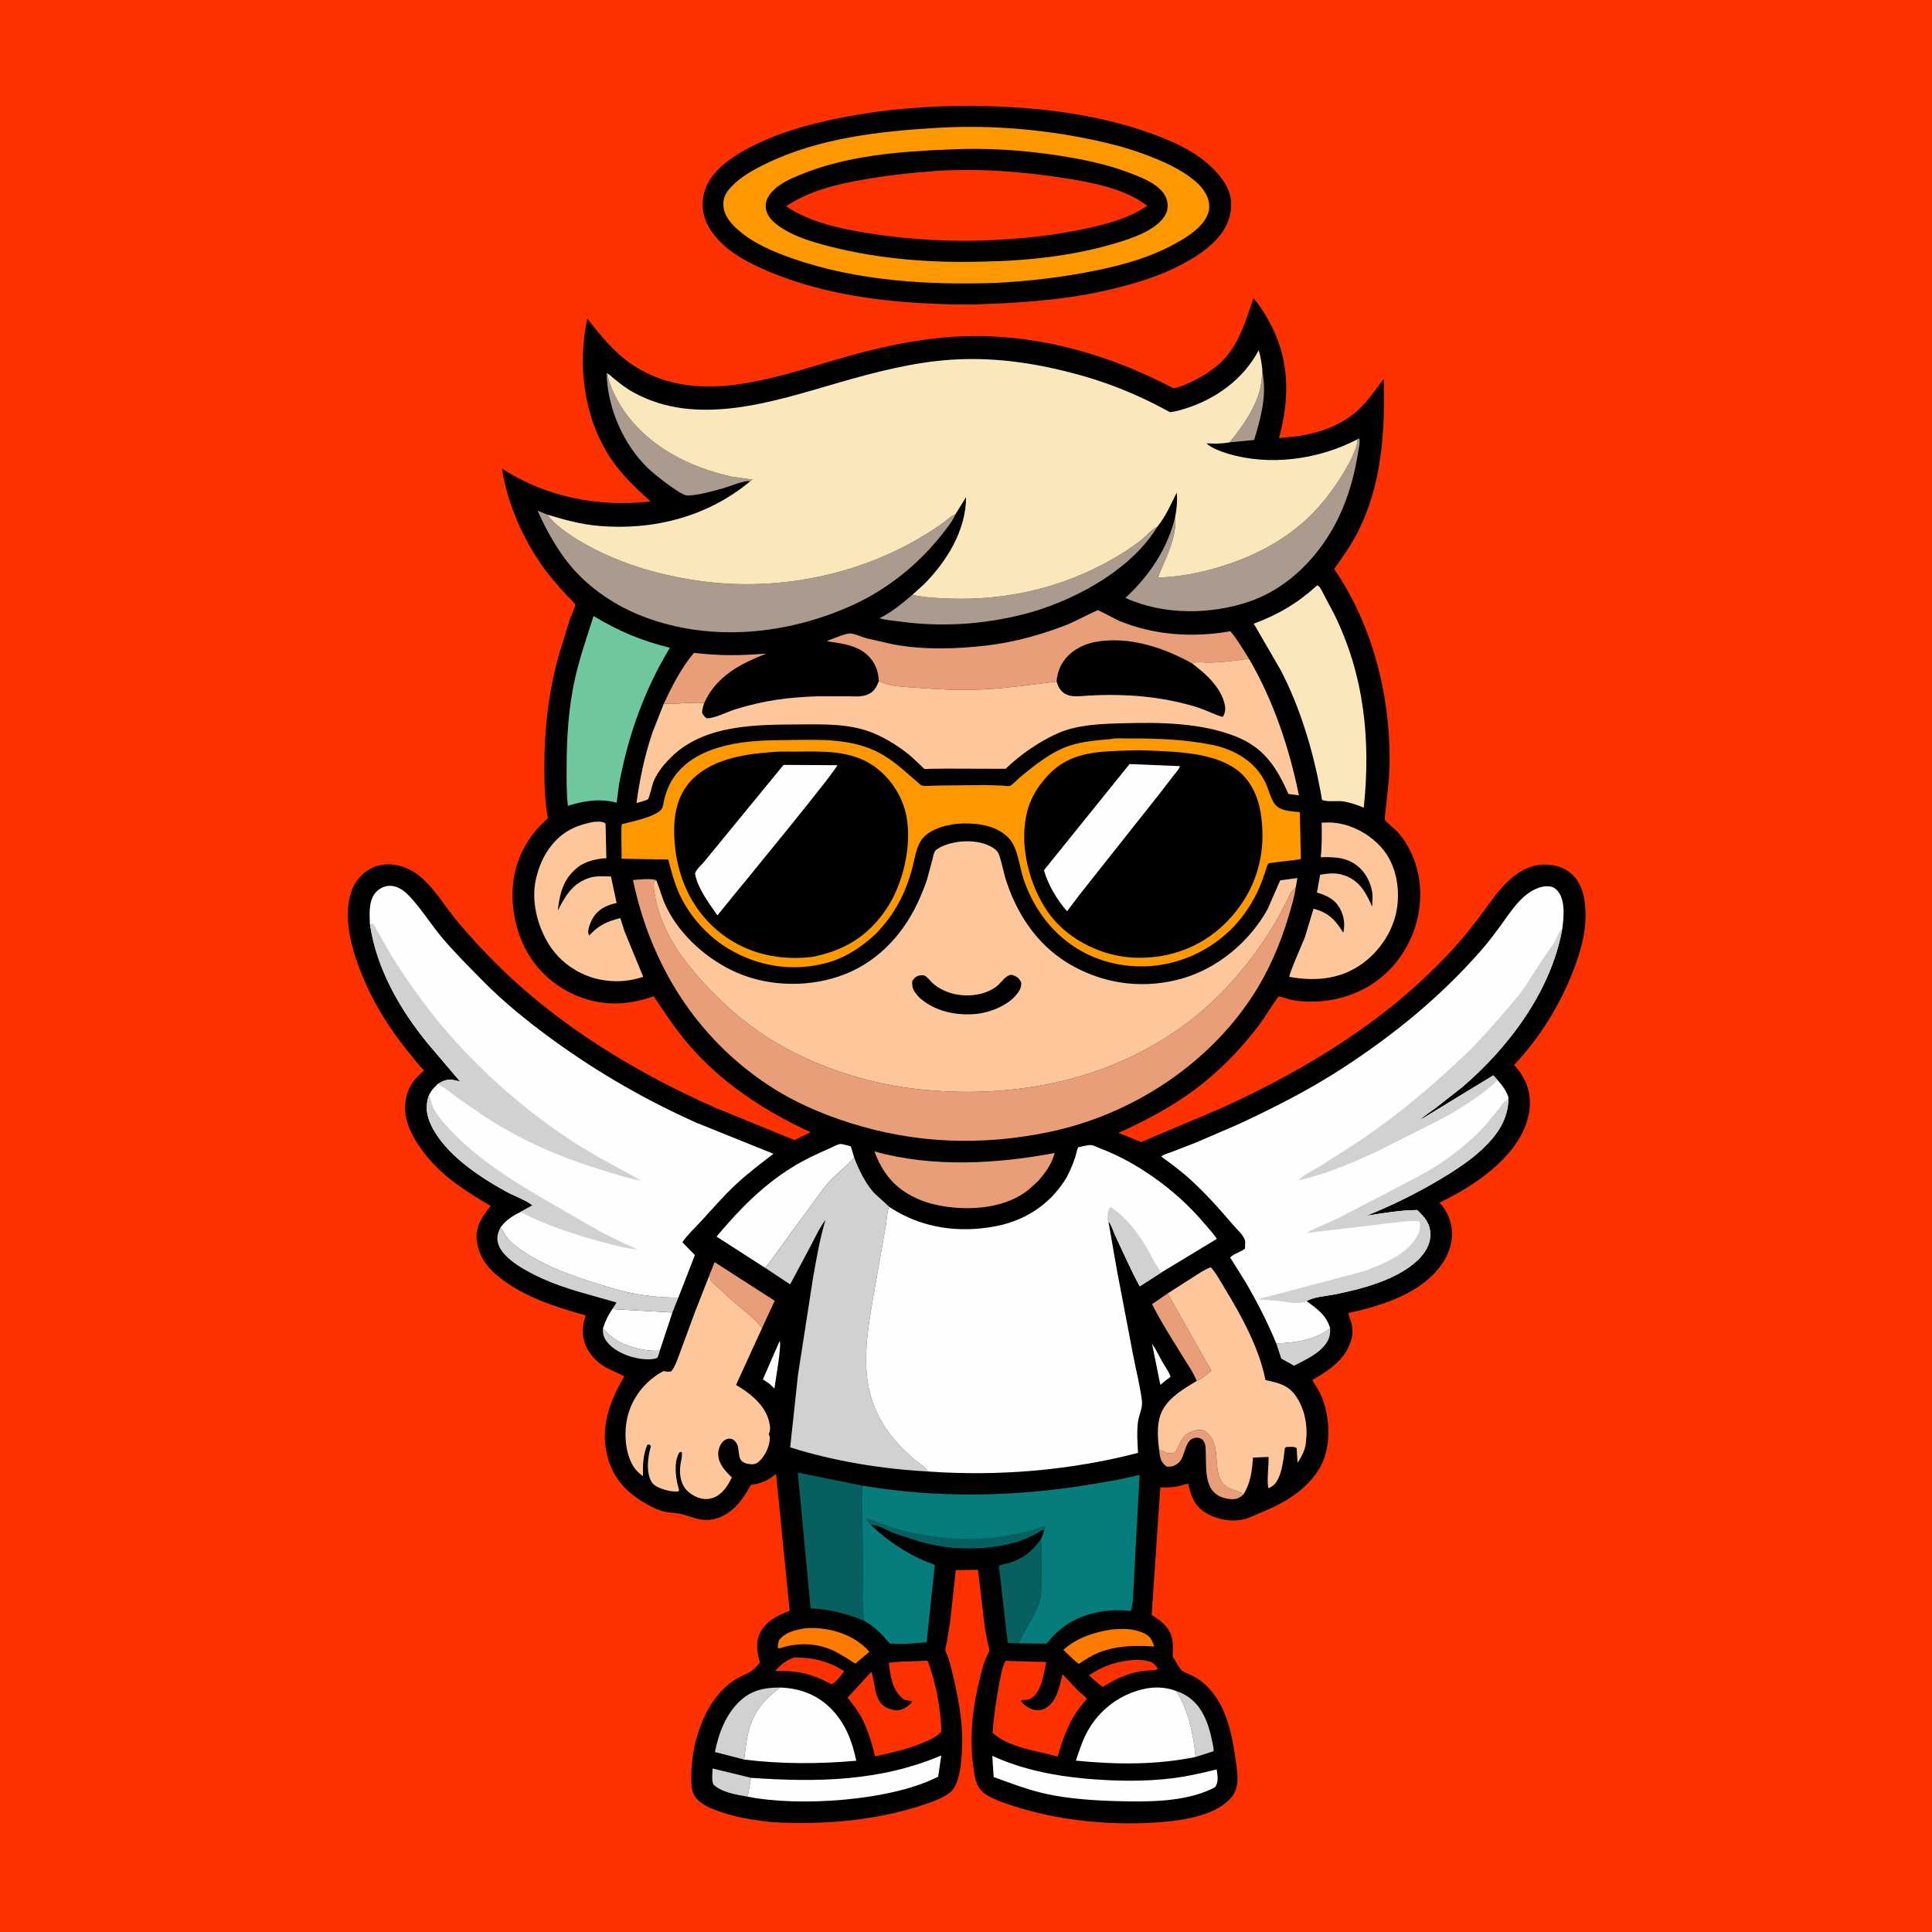<svg version="1.1" xmlns="http://www.w3.org/2000/svg" style="display: block;" viewBox="0 0 2048 2048" width="1024" height="1024">
<path transform="translate(0,0)" fill="rgb(254,50,0)" d="M -0 -0 L 2048 0 L 2048 2048 L -0 2048 L -0 -0 z"/>
<path transform="translate(0,0)" fill="rgb(0,0,0)" d="M 1006.82 112.454 C 1078.21 111.143 1153.92 117.329 1221.43 141.903 C 1243.06 149.777 1264.26 159.253 1281.6 174.674 C 1292.69 184.535 1304.29 198.753 1305.01 214.242 C 1305.71 229.224 1299.99 242.467 1289.96 253.343 C 1278.43 265.851 1264.37 274.39 1249.36 282.057 C 1229.51 292.188 1208.63 298.785 1187.14 304.366 C 1140.59 316.454 1093.14 320.562 1045.25 322.262 L 1040.98 322.466 C 1020.17 323.282 999.294 322.523 978.506 321.422 C 923.258 318.496 866.782 309.498 815.477 288.058 C 798.16 280.821 779.949 271.799 766.117 258.907 C 755.119 248.656 745.35 234.412 744.883 218.896 C 744.438 204.078 749.835 191.747 760.027 181 C 771.389 169.018 787.152 159.889 801.901 152.725 C 828.284 139.909 856.749 132.049 885.365 126.073 C 925.896 117.609 965.474 113.571 1006.82 112.454 z"/>
<path transform="translate(0,0)" fill="rgb(254,152,1)" d="M 994.768 135.437 C 1043.58 132.628 1093.97 136.07 1142 144.966 C 1167.59 149.705 1192.65 155.593 1217 164.96 C 1233.78 171.418 1251.04 179.151 1265.15 190.492 C 1273.61 197.293 1280.91 206.1 1281.83 217.302 C 1282.48 225.235 1278.22 232.734 1273.07 238.43 C 1265.23 247.083 1254.86 253.244 1244.72 258.793 C 1218.28 273.266 1189.62 281.074 1160.26 287.025 C 1125.76 294.015 1091.36 297.973 1056.25 299.866 C 983.983 302.35 908.632 297.998 839.885 273.939 C 820.101 267.016 798.903 258.111 782.932 244.192 C 775.074 237.344 767.519 228.895 766.851 217.993 C 766.378 210.276 768.801 205.075 773.94 199.375 C 784.751 187.383 798.305 180.077 812.673 173.148 C 868.821 146.07 933.23 139.001 994.768 135.437 z"/>
<path transform="translate(0,0)" fill="rgb(0,0,0)" d="M 1006.65 158.445 C 1045.01 156.501 1084.05 159.024 1122 164.869 C 1147.78 168.841 1173.2 173.991 1197.6 183.373 C 1207.85 187.313 1218.85 191.523 1227.42 198.558 C 1233.3 203.387 1237.22 209.136 1237.71 216.852 C 1238.14 223.742 1235.39 228.981 1230.75 233.907 C 1219.7 245.643 1200.67 252.245 1185.56 256.891 C 1139.26 271.134 1091.01 276.322 1042.75 277.291 C 988.064 278.915 933.168 274.842 880.043 261.378 C 860.125 256.33 837 249.555 821 236.008 C 816.219 231.96 812.092 226.047 811.726 219.626 C 811.353 213.092 814.043 208.057 818.33 203.283 C 825.909 194.843 837.254 189.791 847.525 185.521 C 897.002 164.952 953.595 160.469 1006.65 158.445 z"/>
<path transform="translate(0,0)" fill="rgb(254,50,0)" d="M 989.619 181.429 L 990.298 181.312 C 1035.82 178.206 1082.98 181.658 1127.93 188.736 C 1157.05 193.322 1192.25 199.643 1216.04 218.139 C 1197.74 230.852 1174.93 237.109 1153.45 241.837 C 1122.2 248.716 1090.67 252.436 1058.75 254.203 C 1012.5 256.902 965.839 254.498 920.106 247.161 C 890.724 242.448 858.259 235.539 833.244 218.642 C 858.333 202.003 886.777 195.309 916.055 190.23 C 940.497 185.991 964.888 183.138 989.619 181.429 z"/>
<path transform="translate(0,0)" fill="rgb(0,0,0)" d="M 1328.73 316.024 C 1334.67 322.892 1339.32 330.254 1343.85 338.112 C 1367.16 378.619 1367.79 420.302 1355.78 464.442 L 1375.67 462.289 C 1399.03 459.016 1423.2 450.413 1440.5 433.896 C 1450.48 424.358 1458.51 412.709 1466.77 401.697 C 1468.3 457.928 1464.97 513.977 1438.77 565.002 C 1431.85 578.487 1423.12 590.864 1414.22 603.088 C 1457.9 666.327 1477.02 749.757 1472.27 826.088 C 1472.01 830.295 1467.64 868.212 1467.83 868.722 C 1468.69 871.07 1478.3 878.543 1480.52 880.895 C 1487.18 887.938 1492.67 896.749 1496.63 905.567 C 1508.31 931.57 1508.18 961.974 1498.07 988.467 C 1479.65 1036.74 1434.76 1064.08 1383.52 1061.6 C 1377.68 1061.31 1371.96 1060.63 1366.27 1059.28 C 1364.49 1058.86 1356.77 1055.98 1355.54 1056.26 C 1354.36 1056.54 1339.06 1080.67 1337.03 1083.41 C 1316.39 1111.38 1291.7 1136.7 1263.58 1157.18 C 1239.35 1174.83 1212.91 1188.62 1185.64 1200.91 L 1209.8 1210.61 L 1295.83 1174.14 C 1389.49 1131.35 1478.18 1076.62 1546.78 998.71 C 1559.45 984.325 1570.44 969.081 1581.75 953.647 C 1593.57 937.518 1610.28 919.555 1631.28 916.862 C 1642.58 915.412 1655.07 917.668 1664.14 924.838 C 1674.2 932.779 1678.64 944.934 1679.99 957.364 L 1680.15 959 L 1680.71 965.582 C 1681.56 987.472 1675.74 1008.07 1667.95 1028.28 C 1653.58 1065.57 1632.42 1099.84 1605 1128.95 C 1609.1 1133.41 1612.85 1138.33 1615.62 1143.73 C 1623.24 1158.64 1623.37 1174.75 1618.04 1190.5 C 1604.85 1229.41 1561.21 1257.85 1525.94 1274.89 C 1532.15 1281.45 1536.19 1289.4 1538.13 1298.21 C 1541.19 1312.12 1537.3 1326.66 1529.59 1338.38 C 1508.44 1370.55 1465.36 1384.17 1429.64 1391.71 C 1429.14 1393.94 1431.7 1399.37 1432.36 1401.87 C 1433.95 1407.93 1434.15 1413.88 1432.47 1419.96 C 1426.63 1441.07 1409.02 1452.48 1391.23 1462.78 C 1392.5 1466.35 1395.36 1469.66 1397.24 1472.99 C 1400.43 1478.64 1402.9 1485 1404.61 1491.26 C 1410.21 1511.7 1409.81 1537.86 1398.76 1556.43 C 1384.62 1580.19 1360.24 1593.87 1335.48 1603.89 C 1329.61 1606.27 1324.17 1609.26 1317.92 1610.65 C 1304.63 1613.6 1288.69 1610.48 1277.2 1603.08 C 1265.83 1595.76 1262.4 1585.26 1259.53 1572.83 C 1257.28 1573.08 1258.15 1572.86 1256.13 1573.52 C 1246.9 1576.52 1239.63 1576.96 1229.95 1576.74 L 1220.78 1712.1 C 1225.47 1714.71 1230.37 1718.09 1234.12 1721.98 C 1244.58 1732.84 1243.47 1742.18 1243.14 1756.11 C 1246.06 1760.51 1249.5 1767.67 1253.15 1771.22 C 1254.36 1772.4 1258.34 1773.68 1259.99 1774.44 C 1264.77 1776.66 1269.16 1778.99 1273.35 1782.22 C 1299.73 1802.58 1306.29 1838.54 1310.43 1869.67 C 1312.04 1881.81 1313.92 1894.64 1305.64 1904.87 C 1290.36 1923.74 1256.94 1929.21 1234.23 1931.22 C 1181.1 1935.93 1122.23 1930.47 1071.53 1913.53 C 1061.81 1910.29 1049.3 1906.29 1041.54 1899.41 C 1034.3 1892.99 1033.09 1882.44 1031.83 1873.35 C 1027.2 1839.71 1031.41 1806.97 1039.86 1774.28 C 1041.19 1769.11 1042.62 1763.96 1044.62 1759 C 1045.56 1756.65 1048.6 1751.58 1048.74 1749.29 C 1048.85 1747.69 1047.67 1744.48 1047.31 1742.84 L 1044.2 1726.96 L 1036.69 1664.04 L 1013.19 1664.35 L 1007.07 1720 L 1003.68 1740.75 C 1003.26 1743.1 1001.96 1746.91 1002.17 1749.08 C 1002.39 1751.39 1004.15 1754.67 1004.97 1756.91 C 1006.52 1761.19 1007.65 1765.45 1008.71 1769.87 C 1015.48 1797.97 1021.3 1825.75 1019.77 1854.8 C 1019.11 1867.28 1017.72 1891.12 1007.48 1899.72 C 999.431 1906.49 986.668 1910.63 976.753 1913.87 C 926.365 1930.33 871.939 1934.47 819.227 1931.59 C 798.535 1929.54 778.841 1926.43 759.283 1919.04 C 750.287 1915.64 738.814 1910.51 734.955 1901.09 C 732.315 1894.64 732.819 1887.05 732.922 1880.18 C 733.407 1847.87 745.438 1809.17 770.221 1787.25 C 774.014 1783.9 778.324 1780.91 782.767 1778.49 C 790.513 1774.29 795.56 1773.62 801.846 1766.49 C 802.454 1765.8 805.242 1762.96 805.413 1762.29 C 805.532 1761.83 804.407 1758.11 804.242 1757.37 C 802.277 1748.58 801.5 1739.79 805.437 1731.44 C 811.465 1718.66 824.55 1712.27 837.105 1707.52 L 822.638 1562.34 C 813.795 1569.78 806.938 1572.36 795.796 1574.23 L 794.212 1577.12 C 785.845 1592.18 774.61 1605.99 757.093 1610.28 C 743.872 1613.52 734.176 1607.94 721.92 1604.91 C 716.315 1603.53 710.353 1603.74 704.709 1602.46 C 697.597 1600.86 691.011 1597.59 684.714 1593.99 C 664.106 1582.24 649.958 1567.15 643.927 1543.86 C 635.951 1513.05 646.315 1485.03 661.854 1458.94 L 641.427 1449.2 C 631.083 1443.02 621.732 1432.3 619.031 1420.36 L 618.744 1419 C 616.911 1410.7 617.855 1404.31 620.325 1396.3 L 620.924 1394.39 C 588.987 1385.4 557.105 1375.41 530.371 1354.89 C 516.743 1344.43 507.467 1332.01 505.392 1314.69 C 503.664 1300.25 511.611 1288.99 520.119 1278.32 C 495.112 1263.62 470.987 1248.49 452.376 1225.7 C 440.208 1210.8 427.425 1189.84 429.636 1169.83 C 431.387 1153.98 437.644 1144.68 449.628 1134.86 C 443.613 1128.87 438.235 1121.71 432.89 1115.11 C 415.227 1093.29 399.833 1069.56 388.272 1043.93 C 375.289 1015.15 360.94 973.131 373.591 942.09 C 377.806 931.75 386.62 922.857 397.044 918.884 C 412.518 912.986 430.327 917.608 443.122 927.32 C 459.473 939.731 471.14 960.233 484.241 975.983 C 499.129 993.88 515.65 1011.62 532.373 1027.8 C 596.716 1090.05 676.9 1138.31 758.398 1174.34 L 842.236 1208.54 L 859.357 1200.3 C 810.221 1177.62 764.385 1147.72 729.089 1106.16 C 715.723 1090.42 704.422 1073.28 693.041 1056.09 C 677.482 1061.49 661.463 1064.62 644.938 1063.49 C 616.176 1061.53 589.494 1047.8 570.648 1026.04 C 550.491 1002.77 541.431 970.174 543.625 939.75 C 545.672 911.364 559.544 885.81 580.848 867.278 C 577.436 849.248 577.042 830.427 577.052 812.125 C 577.074 772.398 581.504 734.433 591.95 696.016 L 604.068 656.5 C 605.136 653.458 610.039 643.06 609.811 640.6 C 609.747 639.908 602.523 632.885 601.614 631.917 C 590.291 619.868 579.857 607.758 570.745 593.916 C 551.465 564.624 537.673 531.415 532.083 496.7 C 578.891 527.05 634.529 537.845 689.634 531.579 C 673.804 517.225 658.302 502.786 646.595 484.72 C 618.686 441.648 612.058 387.35 622.578 337.656 C 636.949 356.124 651.97 374.763 671.842 387.623 C 742.663 433.45 828.895 396.856 901.945 376.794 C 934.124 367.956 967.197 360.818 1000.45 357.763 C 1085.24 349.971 1169.3 372.315 1243.93 411.623 C 1251.25 410.484 1259.03 406.694 1265.63 403.433 C 1278.5 397.07 1291.1 388.606 1300.37 377.511 C 1314.87 360.145 1321.55 337.108 1328.73 316.024 z"/>
<path transform="translate(0,0)" fill="rgb(254,254,254)" d="M 1221.2 1424.28 C 1225.48 1430.47 1228.71 1437.68 1232.49 1444.22 C 1235.14 1448.81 1239.45 1454.48 1240.79 1459.5 L 1235.83 1463.2 L 1229.99 1467.95 L 1221.2 1424.28 z"/>
<path transform="translate(0,0)" fill="rgb(254,254,254)" d="M 826.456 1421.5 C 828.862 1425.77 821.702 1465.49 820.902 1471.86 L 815.711 1466.91 L 808.684 1462.18 L 826.456 1421.5 z"/>
<path transform="translate(0,0)" fill="rgb(209,209,210)" d="M 639.137 1408.11 C 643.902 1413.3 649.728 1418.79 656 1422.02 L 657.317 1422.72 C 669.279 1428.93 685.951 1432.7 699.421 1431.76 C 698.74 1434.55 698.078 1436.93 696.714 1439.5 C 692.913 1440.91 689.387 1441.02 685.397 1440.91 C 671.587 1440.52 653.815 1434.36 644.531 1423.75 C 640.248 1418.85 638.74 1414.55 639.137 1408.11 z"/>
<path transform="translate(0,0)" fill="rgb(170,155,142)" d="M 1338.12 391.782 L 1339.16 400.544 C 1342.23 422.949 1335.77 445.156 1329.49 466.361 L 1303.47 468.905 C 1316.53 452.874 1331.39 431.931 1335.96 411.383 L 1336.25 410 C 1337.55 403.902 1337.86 397.992 1338.12 391.782 z"/>
<path transform="translate(0,0)" fill="rgb(209,209,210)" d="M 792.56 1904.55 C 780.755 1902.52 764.944 1900.08 756.094 1891.5 C 754.332 1886.1 755.126 1880.27 755.383 1874.66 L 796.093 1884.56 L 792.56 1904.55 z"/>
<path transform="translate(0,0)" fill="rgb(254,50,0)" d="M 1203.89 1759.38 C 1208.78 1759.58 1213.31 1759.88 1218.07 1761.15 C 1222.41 1762.3 1225.14 1765.25 1227.35 1769 C 1225.65 1770.97 1217.62 1770.66 1214.76 1770.95 C 1200.59 1772.38 1188.85 1776.83 1176.51 1783.76 L 1168.97 1788.16 C 1163.64 1784.5 1159.09 1780.36 1154.41 1775.9 C 1170.45 1765.04 1184.72 1760.9 1203.89 1759.38 z"/>
<path transform="translate(0,0)" fill="rgb(209,209,210)" d="M 1409.99 1407.88 C 1410.43 1416.53 1408.28 1421.85 1402.4 1428.23 C 1394.45 1436.89 1382.03 1442.22 1371.78 1447.73 L 1358.18 1440.17 L 1352.92 1424.13 C 1372.79 1423.28 1394.06 1420.73 1409.99 1407.88 z"/>
<path transform="translate(0,0)" fill="rgb(254,50,0)" d="M 841.292 1757.18 C 860.452 1756.48 878.652 1760.97 894.804 1771.54 C 891.679 1776.12 886.398 1782.81 881.5 1785.45 L 878.517 1783.92 C 859.44 1773.73 843.29 1770.77 821.712 1771.35 C 827.815 1764.29 832.624 1760.66 841.292 1757.18 z"/>
<path transform="translate(0,0)" fill="rgb(209,209,210)" d="M 1246.7 1792.46 C 1260.57 1797.1 1270.04 1805.97 1276.45 1819.03 C 1280.78 1827.86 1283.31 1837.39 1285.2 1847 C 1285.78 1849.94 1286.87 1853.48 1286.32 1856.4 L 1267.36 1862.46 C 1265.53 1840.08 1259.34 1811.23 1246.7 1792.46 z"/>
<path transform="translate(0,0)" fill="rgb(232,158,120)" d="M 1228.71 1536.95 C 1231.18 1537.6 1233.11 1538.17 1235.37 1539.4 C 1238.69 1541.23 1241.96 1540.38 1245.5 1539.73 C 1252.23 1529.16 1252.21 1520.1 1266.52 1516.41 C 1269.38 1515.67 1275.14 1515.29 1277.62 1517.15 C 1281.37 1519.96 1284.41 1523.64 1286.1 1528 L 1286.63 1529.34 C 1292.9 1545.56 1284.78 1569.69 1304.25 1578.14 C 1309.45 1580.4 1313.78 1580.19 1318.02 1584.4 C 1313.02 1588.57 1309.66 1589.85 1303 1588.99 C 1276.06 1585.55 1278.83 1560.45 1278.18 1540.31 C 1278.04 1535.94 1278.23 1529.9 1275 1526.5 C 1273.39 1524.8 1270.79 1523.96 1268.5 1524.01 C 1254.98 1524.3 1257.36 1544.14 1249.03 1550.95 C 1245.18 1554.1 1241.37 1555.27 1236.5 1554.58 C 1229.74 1549.07 1229.82 1545.06 1228.71 1536.95 z"/>
<path transform="translate(0,0)" fill="rgb(254,122,0)" d="M 852.272 1726.25 C 857.624 1725.63 863.417 1725.6 868.776 1726.12 C 888.182 1728 908.881 1735.82 921.528 1751 L 906.641 1763.58 L 896.694 1757.12 L 884.901 1750.38 C 866.311 1741.32 845.121 1740.84 825.755 1747.5 L 824.5 1746.66 C 824.598 1743.85 825.005 1741.55 825.687 1738.81 C 832.381 1730.27 842.139 1728.03 852.272 1726.25 z"/>
<path transform="translate(0,0)" fill="rgb(254,122,0)" d="M 1178.28 1727.32 C 1189.72 1726.22 1201.33 1726.13 1212 1730.98 C 1219.66 1734.46 1220.8 1737.92 1223.67 1745.31 C 1201.69 1744.18 1184.94 1744.19 1164.05 1751.98 C 1156.71 1755.27 1150.23 1759.19 1143.66 1763.8 C 1137.84 1759.69 1132.46 1753.75 1127.21 1748.88 C 1141.72 1736.02 1159.44 1730.26 1178.28 1727.32 z"/>
<path transform="translate(0,0)" fill="rgb(232,158,120)" d="M 1237.76 1371.12 L 1283.99 1453.01 C 1279.74 1456.65 1273.75 1461.99 1268.49 1463.86 C 1265.01 1454.66 1258.75 1446.17 1253.63 1437.77 C 1242.57 1419.61 1230.71 1401.43 1221.22 1382.41 L 1237.76 1371.12 z"/>
<path transform="translate(0,0)" fill="rgb(232,158,120)" d="M 752.078 1351.59 L 757.463 1337.89 L 821.24 1378.87 L 807.815 1407.79 C 800.375 1397.91 789.602 1389.96 780.124 1382.1 C 774.325 1377.3 768.929 1371.78 763.378 1366.67 C 760.73 1364.24 755.513 1360.47 753.649 1357.5 C 752.867 1356.25 752.485 1353.12 752.078 1351.59 z"/>
<path transform="translate(0,0)" fill="rgb(209,209,210)" d="M 788.866 1865.23 L 757.822 1857.21 C 761.804 1837.61 768.937 1818.16 783.5 1803.94 C 795.975 1791.76 810.243 1788.73 827.083 1788.88 C 812.286 1800.01 802.014 1810.17 795.842 1828 L 795.379 1829.31 C 791.539 1840.53 790.285 1853.49 788.866 1865.23 z"/>
<path transform="translate(0,0)" fill="rgb(254,254,254)" d="M 649.029 1387.69 L 712.805 1391.29 L 699.421 1431.76 C 685.951 1432.7 669.279 1428.93 657.317 1422.72 L 656 1422.02 C 649.728 1418.79 643.902 1413.3 639.137 1408.11 C 641.696 1400.4 644.486 1394.39 649.029 1387.69 z"/>
<path transform="translate(0,0)" fill="rgb(232,158,120)" d="M 703.646 746.012 C 712.061 727.864 722.499 707.281 735.702 692.027 C 761.924 695.309 785.998 694.974 812.245 692.844 C 784.404 703.926 759.54 716.592 746.472 745.238 C 732.495 744.135 717.817 746.535 703.646 746.012 z"/>
<path transform="translate(0,0)" fill="rgb(7,96,95)" d="M 1079.71 1742.07 L 1068.24 1741.61 L 1058.87 1660.09 C 1061.49 1658.34 1065.9 1657.86 1069 1656.96 C 1084.41 1652.51 1093.8 1644.68 1103.24 1631.82 C 1105.19 1644.12 1103.92 1658.04 1103.71 1670.53 C 1103.57 1679.1 1104.5 1690.78 1101.62 1698.83 C 1096.11 1714.18 1086.07 1727.23 1079.71 1742.07 z"/>
<path transform="translate(0,0)" fill="rgb(209,209,210)" d="M 530.414 1301.42 L 531.388 1302.33 C 532.805 1303.72 533.533 1305.36 534.464 1307.09 C 538.54 1314.67 545.345 1320.01 552.253 1324.9 C 580.163 1344.65 617.895 1356.35 650.5 1365.99 C 672.532 1372.51 696.131 1375.54 719.07 1375.52 L 712.805 1391.29 L 649.029 1387.69 L 653.583 1380.73 C 627.17 1372.89 601.033 1367.08 575.727 1355.77 C 561.166 1349.26 533.83 1335.61 528.302 1319.21 C 526.117 1312.74 527.308 1307.32 530.414 1301.42 z"/>
<path transform="translate(0,0)" fill="rgb(170,155,142)" d="M 795.25 510.163 C 790.403 508.527 773.124 515.737 767.388 517.333 C 755.884 520.533 740.635 525.064 728.718 525.258 C 721.494 525.376 693.002 502.242 687.093 496.574 C 660.58 471.144 643.851 432.128 643.018 395.565 L 644.732 396.147 C 643.116 403.611 653.948 423.889 658.427 430.95 C 684.564 472.15 730.306 495.59 776.789 505.496 L 797.648 508.346 C 796.951 508.912 796.068 509.815 795.25 510.163 z"/>
<path transform="translate(0,0)" fill="rgb(254,254,254)" d="M 796.093 1884.56 C 865.465 1889.43 932.782 1888.52 997.797 1860.84 L 994.507 1883.31 C 945.169 1908.89 847.179 1915.56 792.56 1904.55 L 796.093 1884.56 z"/>
<path transform="translate(0,0)" fill="rgb(254,254,254)" d="M 1051.86 1861.26 C 1082.53 1875.41 1117.27 1882.45 1150.72 1885.42 C 1181.02 1888.11 1212.75 1888.79 1243 1885 C 1258.9 1883.02 1274.23 1879.45 1289.77 1875.66 C 1290.51 1882.41 1292.21 1888.64 1288.05 1894.48 L 1283.76 1896.67 C 1254.24 1910.38 1216.17 1910.14 1184.26 1909.27 C 1159.88 1908.6 1134.39 1906.97 1110.5 1901.93 C 1090.89 1897.79 1072.11 1890.53 1053.32 1883.73 L 1051.86 1861.26 z"/>
<path transform="translate(0,0)" fill="rgb(170,155,142)" d="M 1226.83 558.362 C 1198.33 605.502 1135.17 638.781 1083.09 651.635 C 1040.71 662.098 997.239 664.821 953.971 658.855 C 947.098 657.908 938.924 657.47 932.35 655.316 L 933.527 654.733 C 945.829 648.482 956.673 639.369 967.174 630.513 C 980.297 633.584 993.779 634.056 1007.18 634.515 C 1068.16 636.603 1127.91 622.555 1180.69 591.835 C 1190.8 585.951 1200.8 579.594 1209.95 572.286 C 1215 568.255 1219.46 562.534 1225.04 559.344 L 1226.83 558.362 z"/>
<path transform="translate(0,0)" fill="rgb(254,50,0)" d="M 954.861 1761.42 L 983.264 1760.41 C 992.204 1783.36 997.055 1810.96 997.995 1835.48 C 993.119 1841.02 986.416 1843.95 979.77 1846.82 C 962.897 1854.09 945.388 1857.89 927.536 1861.84 C 924.506 1848.6 920.669 1836.27 914.934 1823.94 C 910.388 1814.93 904.761 1807.39 898.442 1799.54 L 923.672 1772.14 C 927.091 1781.46 926.486 1791.76 931.025 1801.06 C 933.512 1806.15 937.338 1809.66 942.737 1811.37 C 949.203 1813.42 952.463 1814.05 958.79 1810.7 C 961.946 1809.04 965.668 1806.67 966.779 1803.21 L 965.924 1803.09 L 964.5 1802.87 C 961.875 1802.5 959.192 1802.41 957.052 1800.62 C 945.474 1790.95 943.882 1776.54 942.185 1762.56 L 954.861 1761.42 z"/>
<path transform="translate(0,0)" fill="rgb(254,50,0)" d="M 1065.88 1760.5 L 1070.24 1760.71 L 1109.06 1761.78 C 1106.67 1772.68 1104.78 1788.64 1096.95 1797.07 C 1093 1801.32 1090.1 1801.93 1084.39 1802.15 L 1083 1802.2 L 1082.4 1803.5 C 1085.55 1807.39 1090.25 1810.83 1095.1 1812.2 C 1099.92 1813.57 1104.46 1813.11 1108.77 1810.49 C 1120.57 1803.33 1123.26 1787.15 1126.35 1774.78 L 1142.95 1792.45 C 1145.56 1795.04 1150.51 1797.81 1152.07 1801 L 1148.19 1805.62 C 1133.82 1822.44 1127.16 1841.23 1121.22 1862.11 C 1099.18 1855.8 1069.64 1852.85 1052.2 1836.84 C 1053.29 1820.01 1055.89 1803.07 1058.94 1786.5 C 1060.54 1777.81 1061.89 1768.47 1065.88 1760.5 z"/>
<path transform="translate(0,0)" fill="rgb(254,254,254)" d="M 827.083 1788.88 C 848.108 1789.5 867.285 1796.82 881.946 1812.32 C 896.68 1827.89 903.307 1845.89 907.708 1866.46 C 867.804 1869.98 828.666 1870.06 788.866 1865.23 C 790.285 1853.49 791.539 1840.53 795.379 1829.31 L 795.842 1828 C 802.014 1810.17 812.286 1800.01 827.083 1788.88 z"/>
<path transform="translate(0,0)" fill="rgb(232,158,120)" d="M 927.007 1220.57 C 988.009 1237.69 1056.53 1233.92 1118.06 1222.19 C 1114.66 1234.28 1108.84 1242.1 1100.92 1251.5 L 1090.24 1261.26 C 1067.31 1279.51 1034.17 1283.01 1005.96 1279.5 C 993.65 1277.97 982.372 1275.3 971.062 1270.09 C 948.559 1259.73 935.313 1243.45 927.007 1220.57 z"/>
<path transform="translate(0,0)" fill="rgb(254,254,254)" d="M 810.8 1343.79 L 759.549 1310.85 C 783.602 1282.19 807.762 1257.23 839.823 1237.3 C 852.479 1229.43 865.452 1223.39 879.094 1217.49 C 882.375 1216.07 886.713 1213.5 890.126 1212.74 C 892.452 1212.22 899.404 1214.62 901.923 1215.2 L 905.493 1227.08 L 904.56 1228.1 C 894.588 1238.85 882.878 1247.27 873.704 1258.93 L 836.529 1309.64 L 820.445 1331.73 C 817.408 1335.8 814.644 1340.44 810.8 1343.79 z"/>
<path transform="translate(0,0)" fill="rgb(254,254,254)" d="M 1267.36 1862.46 C 1224.9 1871.08 1183.39 1870.56 1140.45 1866.35 C 1144.62 1854 1148.41 1841.9 1155.43 1830.77 C 1168.2 1810.52 1187.76 1796.47 1211 1790.75 C 1223 1787.8 1235.08 1788.16 1246.7 1792.46 C 1259.34 1811.23 1265.53 1840.08 1267.36 1862.46 z"/>
<path transform="translate(0,0)" fill="rgb(7,96,95)" d="M 916.164 1718.19 C 897.432 1710.58 879.603 1705.7 859.311 1705.01 L 845.656 1560.99 L 913.858 1574.8 L 914.693 1664 C 914.775 1681.49 913.254 1700.99 916.164 1718.19 z"/>
<path transform="translate(0,0)" fill="rgb(170,155,142)" d="M 1438.84 465.719 L 1440.84 464.5 C 1442.11 468.13 1440.39 474.835 1439.79 478.682 C 1436.01 502.926 1429.65 526.36 1418.99 548.539 C 1400.06 587.941 1366.91 622.954 1324.89 637.493 C 1283.67 651.749 1233.02 652.22 1193 633.772 C 1218.23 610.459 1237.84 581.495 1245.76 547.722 C 1247.85 569.7 1235.34 592.406 1227.35 612.248 C 1249.26 611.578 1271.12 607.532 1292.1 601.212 C 1326.59 590.819 1359.32 574.539 1385.83 549.722 C 1403.97 532.745 1419.44 510.913 1431.09 489.035 C 1433.34 484.814 1440.07 469.682 1438.84 465.719 z"/>
<path transform="translate(0,0)" fill="rgb(254,199,155)" d="M 1401.04 872.008 C 1406.16 871.917 1411.42 871.662 1416.5 872.381 C 1436.72 875.245 1456.91 887.261 1468.73 903.958 C 1480.95 921.21 1484.21 945.016 1480.4 965.475 C 1476.13 988.369 1461.39 1009.72 1442.26 1022.78 C 1419.4 1038.39 1393.34 1040.37 1366.74 1035.48 C 1366.16 1032.75 1380.85 999.719 1383.34 993.249 L 1392.41 963.225 C 1408.3 967.537 1415.51 975.026 1423.88 988.694 C 1426.01 980.772 1424.75 971.59 1421.07 964.345 C 1415.45 953.285 1407.23 949.652 1396 946.096 L 1399.4 927.247 C 1408.74 925.713 1416.38 924.837 1425.5 928.078 C 1441.48 933.754 1448.08 946.587 1454.57 961.074 L 1454.96 950.889 C 1455.09 940.489 1449.55 927.931 1442.1 920.734 C 1429.63 908.689 1416.27 908.384 1399.98 908.683 C 1401.49 896.539 1401.07 884.225 1401.04 872.008 z"/>
<path transform="translate(0,0)" fill="rgb(254,199,155)" d="M 629.559 871.244 C 633.763 870.954 638.461 870.345 641.924 873 L 642.785 909.722 C 632.49 910.248 620.314 912.961 612.149 919.581 C 597.017 931.85 593.368 946.736 591.277 965.225 C 598.758 950.818 605.876 937.865 621.789 931.629 L 623.5 930.99 C 631 928.116 639.745 929.022 647.684 929.153 L 653.641 957.301 C 649.562 958.049 645.246 959.38 641.5 961.204 C 633.138 965.274 627.816 972.258 624.948 980.984 C 623.702 984.777 622.711 988.06 624.5 991.694 C 635.28 980.462 642.635 977.134 657.553 973.182 L 661.946 987.112 L 681.86 1035.51 C 668.712 1039.59 656.993 1041.21 643.154 1039.47 L 641.5 1039.24 L 635 1038.18 C 613.294 1033.45 593.648 1020.07 581.87 1001.13 C 569.41 981.094 562.612 954.246 568.366 930.895 L 568.859 929 C 571.388 918.859 575.254 909.401 581.229 900.771 C 593.601 882.902 608.635 875.011 629.559 871.244 z"/>
<path transform="translate(0,0)" fill="rgb(111,199,158)" d="M 629.193 653.035 C 655.414 668.852 680.302 679.395 710.145 686.647 C 682.884 731.529 665.701 780.28 656.176 831.768 L 653.649 850.891 C 635.627 846.116 619.409 848.844 601.988 854.21 C 600.329 839.955 600.615 825.082 600.67 810.742 C 600.785 780.235 602.807 749.513 609.451 719.656 C 614.436 697.256 622.238 674.918 629.193 653.035 z"/>
<path transform="translate(0,0)" fill="rgb(250,231,188)" d="M 1396.28 620.5 C 1397.21 620.908 1397.46 620.937 1398.28 621.758 C 1400.33 623.807 1402.16 628.208 1403.59 630.778 L 1414.39 651.22 C 1446.3 716.136 1453.18 785.079 1445.64 856.202 C 1438.76 853.209 1431.3 850.695 1423.88 849.508 C 1417.67 848.513 1406.58 850.551 1401.31 847.764 L 1400.18 840.849 C 1392.02 796.248 1378.66 751.206 1357.82 710.791 L 1329.03 661.117 C 1355.18 651.446 1375.62 639.217 1396.28 620.5 z"/>
<path transform="translate(0,0)" fill="rgb(232,158,120)" d="M 931.64 721.939 L 931.552 721.32 C 930.909 712.801 929.225 706.55 924.083 699.549 C 912.893 684.312 894.109 682.332 876.735 679.804 C 878.433 678.5 879.966 678.072 881.97 677.368 C 887.229 675.522 895.111 671.869 900.618 671.508 C 904.841 671.231 913.909 675.351 918.296 676.564 L 946.833 683.045 C 979.205 689.131 1013.96 688.035 1046.55 684.196 C 1075.55 680.78 1104.39 672.619 1131.57 662.04 C 1135.64 660.457 1162.92 646.833 1163.68 646.816 C 1164.77 646.792 1183.82 657.108 1187.03 658.402 C 1224.56 673.541 1264.62 676.06 1304.23 669.179 C 1311.76 678.004 1317.75 688.401 1323.93 698.205 C 1309.02 700.372 1295.3 702.314 1280.16 702.368 C 1275.46 702.385 1267.73 700.826 1263.8 703.413 C 1234.82 687.041 1199.65 675.306 1166 679.783 L 1164.15 680.014 C 1150.88 681.786 1137.35 688.208 1129.02 698.898 C 1123.26 706.295 1120.89 713.403 1120.08 722.533 C 1093.85 725.627 1068.05 729.552 1041.6 730.855 C 1018.25 732.005 994.589 730.789 971.316 728.985 C 958.071 727.958 943.623 728.114 931.64 721.939 z"/>
<path transform="translate(0,0)" fill="rgb(170,155,142)" d="M 1012.8 545.227 C 1009.56 552.936 1003.53 560.241 998.356 566.76 C 972.96 598.747 940.375 624.933 903.081 641.773 C 834.262 672.848 753.328 680.97 681.892 653.595 C 652.823 642.456 624.938 623.875 604.903 599.921 C 590.418 582.603 579.033 561.824 569.801 541.288 L 580.094 545.495 C 588.127 556.326 601.868 565.808 613.403 572.772 C 651.916 596.023 695.188 609 739.471 615.493 C 830.164 628.791 928.039 606.768 1002.3 552.32 L 1007 548.418 C 1008.66 547.026 1010.26 546.33 1012.22 545.488 L 1012.8 545.227 z"/>
<path transform="translate(0,0)" fill="rgb(254,199,155)" d="M 1237.76 1371.12 L 1265.83 1353.13 C 1271.44 1349.64 1277.26 1345.6 1283.48 1343.32 C 1289.41 1349.9 1293.76 1358.27 1298.34 1365.82 C 1316.16 1395.19 1334.77 1428.87 1341.44 1462.91 C 1355.17 1465.92 1365.91 1468.1 1374.19 1480.61 C 1383.57 1494.77 1386.36 1511.87 1384.35 1528.5 L 1384.15 1530.35 C 1383.28 1537.8 1379.45 1544.48 1375.49 1550.74 L 1374.5 1535.05 C 1371.36 1533.01 1367.22 1533.85 1363.5 1533.92 L 1361.97 1535 C 1360.78 1545.97 1358.61 1567.83 1349.38 1574.84 C 1347.76 1576.08 1346.45 1576.92 1344.49 1577.5 C 1342.71 1567.65 1345.1 1554.7 1344.7 1544.41 L 1328.18 1545.14 C 1327.2 1559.37 1325.67 1572.08 1318.02 1584.4 C 1313.78 1580.19 1309.45 1580.4 1304.25 1578.14 C 1284.78 1569.69 1292.9 1545.56 1286.63 1529.34 L 1286.1 1528 C 1284.41 1523.64 1281.37 1519.96 1277.62 1517.15 C 1275.14 1515.29 1269.38 1515.67 1266.52 1516.41 C 1252.21 1520.1 1252.23 1529.16 1245.5 1539.73 C 1241.96 1540.38 1238.69 1541.23 1235.37 1539.4 C 1233.11 1538.17 1231.18 1537.6 1228.71 1536.95 C 1227.4 1526.47 1226.51 1514.67 1228.84 1504.28 C 1233.32 1484.33 1252.43 1473.72 1268.49 1463.86 C 1273.75 1461.99 1279.74 1456.65 1283.99 1453.01 L 1237.76 1371.12 z"/>
<path transform="translate(0,0)" fill="rgb(254,199,155)" d="M 752.078 1351.59 C 752.485 1353.12 752.867 1356.25 753.649 1357.5 C 755.513 1360.47 760.73 1364.24 763.378 1366.67 C 768.929 1371.78 774.325 1377.3 780.124 1382.1 C 789.602 1389.96 800.375 1397.91 807.815 1407.79 L 780.221 1468.09 C 794.998 1476.69 810.724 1489.1 815.197 1506.54 C 816.285 1510.78 817.205 1516.32 814.89 1520 C 815.694 1521.64 816.051 1523.17 815.997 1525 C 815.746 1533.43 811.134 1542.97 805.123 1548.74 C 802.372 1551.38 799.828 1552.42 795.968 1552.16 C 776.978 1550.89 787.439 1535.75 778.825 1527.37 C 776.994 1525.59 775.056 1524.86 772.5 1525.03 C 770.117 1525.18 767.478 1526.85 765.902 1528.57 C 762.986 1531.75 761.108 1537.49 761.303 1541.76 C 761.774 1552.08 768.859 1559.4 775.737 1566.12 C 771.718 1574.61 766.299 1583.25 757.34 1587.18 C 750.952 1589.98 744.341 1589.51 738.079 1586.71 C 731.744 1583.87 725.743 1579.03 723.247 1572.4 L 722.754 1571 C 720.675 1565.32 720.415 1558.94 721.252 1552.96 C 721.881 1548.46 723.389 1544.05 722.772 1539.5 L 721 1539.04 C 720.337 1539.62 720.066 1539.78 719.589 1540.65 C 714.092 1550.73 716.261 1567.27 719.351 1577.7 L 719.893 1579.5 L 719 1581.05 C 714.541 1581.26 710.596 1580.77 706.273 1579.64 C 700.83 1578.21 693.18 1575.6 690.332 1570.3 C 684.58 1559.59 686.759 1544.14 690.017 1533 L 688.683 1531.38 L 686.325 1531.34 C 681.58 1541.97 681.289 1553.34 681.597 1564.77 C 676.714 1561.31 673.028 1557.6 670.178 1552.27 C 661.843 1536.69 661.187 1514.58 666.32 1497.76 C 672.091 1478.86 685.896 1462.42 703.5 1453.31 C 706.727 1454.2 708.346 1454.25 711.637 1453.63 C 716.2 1447.73 718.453 1439.91 721.128 1432.98 L 736.584 1391.09 L 752.078 1351.59 z"/>
<path transform="translate(0,0)" fill="rgb(209,209,210)" d="M 905.493 1227.08 C 910.559 1240.3 916.485 1252.7 925.682 1263.59 C 927.706 1265.98 942.043 1278.31 942.205 1279.11 C 940.478 1284.95 940.158 1291.12 939.32 1297.14 L 934.829 1322.87 L 924.751 1380.15 C 917.695 1422.73 911.321 1464.42 932.987 1504.16 C 941.868 1520.45 954.363 1534.16 968.314 1546.27 C 973.292 1550.59 979.969 1554.34 983.622 1559.83 C 934.489 1557.14 884.566 1549.05 837.626 1534.28 L 845.879 1457.53 L 861.922 1354 C 865.647 1333.52 868.992 1313.19 875.035 1293.23 C 868.843 1301.24 864.71 1310.56 860.019 1319.49 L 837.588 1361.51 L 810.8 1343.79 C 814.644 1340.44 817.408 1335.8 820.445 1331.73 L 836.529 1309.64 L 873.704 1258.93 C 882.878 1247.27 894.588 1238.85 904.56 1228.1 L 905.493 1227.08 z"/>
<path transform="translate(0,0)" fill="rgb(6,124,125)" d="M 913.858 1574.8 C 992.893 1588.13 1074.23 1586.88 1153.2 1573.99 C 1171.56 1570.99 1190.01 1568.15 1208 1563.31 L 1201.81 1679.43 C 1201.12 1687.59 1201.5 1700.39 1198.6 1707.8 L 1197.07 1707.61 C 1173.3 1704.79 1145.39 1710.33 1126.37 1725.41 C 1122.44 1728.53 1118.54 1731.92 1115.13 1735.6 C 1113.5 1737.36 1111.12 1741.07 1109.27 1742.33 C 1108.95 1742.55 1104.6 1742.31 1104.02 1742.3 L 1079.71 1742.07 C 1086.07 1727.23 1096.11 1714.18 1101.62 1698.83 C 1104.5 1690.78 1103.57 1679.1 1103.71 1670.53 C 1103.92 1658.04 1105.19 1644.12 1103.24 1631.82 C 1104.95 1628.72 1105.94 1625.4 1107.05 1622.05 C 1104.7 1621.11 1103.82 1622.54 1101.81 1623.73 C 1078.13 1637.81 1050.72 1641.35 1023.62 1641.16 C 1006.33 1641.05 990.072 1638.28 973.455 1633.6 L 947.466 1625.02 C 940.348 1622.29 930.469 1615.87 923.075 1616.26 C 936.478 1629.6 953.165 1641.28 970 1649.89 C 974.458 1652.17 979.028 1654.3 983.689 1656.14 C 985.908 1657.01 989.151 1657.75 990.885 1659.31 L 982.284 1740.96 C 969.504 1741.82 955.401 1743.54 942.698 1742.01 C 935.278 1732.35 926.793 1724.24 916.164 1718.19 C 913.254 1700.99 914.775 1681.49 914.693 1664 L 913.858 1574.8 z"/>
<path transform="translate(0,0)" fill="rgb(7,96,95)" d="M 923.075 1616.26 L 920.764 1613.86 L 918.436 1611 L 918.721 1609.49 L 919.894 1609.92 L 922.994 1610.86 C 931.709 1613.18 940.304 1617.56 949.168 1620.05 C 989.314 1631.37 1030.62 1634.78 1071.86 1627.06 C 1079.71 1625.59 1087.91 1623.85 1095.5 1621.34 C 1097.41 1620.7 1105.49 1617.3 1107 1617.9 C 1107.49 1618.09 1107.77 1618.63 1108.15 1619 L 1107.05 1622.05 C 1104.7 1621.11 1103.82 1622.54 1101.81 1623.73 C 1078.13 1637.81 1050.72 1641.35 1023.62 1641.16 C 1006.33 1641.05 990.072 1638.28 973.455 1633.6 L 947.466 1625.02 C 940.348 1622.29 930.469 1615.87 923.075 1616.26 z"/>
<path transform="translate(0,0)" fill="rgb(232,158,120)" d="M 1373.48 940.928 C 1372.18 950.994 1368.98 961.028 1366.12 970.752 C 1357.38 1000.49 1344.66 1029.97 1327.66 1055.94 C 1279.21 1129.96 1198.24 1182.08 1111.97 1200.01 C 1040.38 1214.88 969.769 1212.36 900 1190.02 C 869.979 1180.41 841.72 1168.23 815.317 1150.88 C 738.04 1100.1 689.764 1022.75 670.981 932.851 C 677.189 932.464 688.869 930.916 694.702 932.737 L 695.698 933.163 L 693.379 934.274 C 692.477 941.203 693.734 946.908 695.117 953.647 C 699.826 976.578 711.835 999.888 726.132 1018.36 C 748.869 1047.74 777.051 1075.29 807.938 1096.01 C 854.426 1127.2 913.053 1147.41 968.5 1154.01 C 1073.46 1166.51 1181.39 1145.65 1265.3 1078.94 C 1293.48 1056.53 1317.9 1029.08 1338.18 999.369 C 1343.79 991.158 1349.27 982.689 1354.12 974 L 1364.21 955 C 1366.58 950.254 1367.84 945.43 1372.13 942.068 L 1373.48 940.928 z"/>
<path transform="translate(0,0)" fill="rgb(254,199,155)" d="M 1120.08 722.533 C 1120.89 713.403 1123.26 706.295 1129.02 698.898 C 1137.35 688.208 1150.88 681.786 1164.15 680.014 L 1166 679.783 C 1199.65 675.306 1234.82 687.041 1263.8 703.413 C 1267.73 700.826 1275.46 702.385 1280.16 702.368 C 1295.3 702.314 1309.02 700.372 1323.93 698.205 C 1349.97 742.897 1366.62 792.585 1376.93 843.121 L 1365.79 841.629 C 1353.11 812.959 1339.6 792.145 1309.13 780.333 C 1271.98 765.931 1229.06 765.641 1189.69 766.706 C 1167.19 767.315 1142.02 768.1 1121.16 777.381 C 1101.59 786.091 1081.39 800.065 1066 814.964 L 1002.16 814.77 L 986.077 814.963 C 984.725 814.98 981.017 815.414 979.888 815.042 C 979.154 814.801 977.321 812.558 976.622 811.886 L 965.626 801.692 C 954.188 792.081 940.473 783.36 926.733 777.496 C 902.012 766.944 874.013 767.739 847.647 767.915 C 802.635 768.216 748.52 767.844 713.317 800.883 C 704.9 808.783 696.941 818.071 692.605 828.877 C 691.545 831.518 688.201 846.11 686.919 847.173 C 684.931 848.822 677.58 850.189 674.712 851.332 C 678.07 825.81 683.549 800.263 691.854 775.86 L 703.646 746.012 C 717.817 746.535 732.495 744.135 746.472 745.238 C 745.265 748.789 744.463 751.747 744.245 755.5 C 745.911 758.73 746.259 759.467 749.407 761.562 C 759.184 760.901 770.195 754.781 779.692 751.83 C 793.65 747.493 808.252 744.045 822.715 741.836 C 837.063 739.644 851.577 738.673 866.072 738.132 L 899.826 738.15 C 906.205 738.2 912.934 738.907 918.991 736.509 C 926.527 733.525 928.792 729.082 931.64 721.939 C 943.623 728.114 958.071 727.958 971.316 728.985 C 994.589 730.789 1018.25 732.005 1041.6 730.855 C 1068.05 729.552 1093.85 725.627 1120.08 722.533 z"/>
<path transform="translate(0,0)" fill="rgb(0,0,0)" d="M 1120.08 722.533 C 1120.89 713.403 1123.26 706.295 1129.02 698.898 C 1137.35 688.208 1150.88 681.786 1164.15 680.014 L 1166 679.783 C 1199.65 675.306 1234.82 687.041 1263.8 703.413 C 1278.48 714.246 1296.11 730.272 1298.73 749.562 C 1299.13 752.489 1298.22 756.809 1296.58 759.276 L 1296 759.976 C 1286.24 757.132 1277.11 752.122 1267.25 749.153 C 1230.46 738.077 1192.24 735.194 1154 737.355 C 1142.43 738.009 1129.53 740.881 1122.63 728.838 C 1121.5 726.852 1120.76 724.704 1120.08 722.533 z"/>
<path transform="translate(0,0)" fill="rgb(254,199,155)" d="M 695.698 933.163 L 696.022 933.948 C 699.747 943.177 701.976 952.587 706.398 961.629 C 721.262 992.024 750.55 1017.8 781.406 1031.16 C 816.845 1046.52 860.612 1046.75 896.373 1032.41 C 933.204 1017.64 960.111 987.093 975.428 951.053 C 978.122 944.715 980.761 938.3 982.867 931.74 L 988.544 910.527 C 989.211 907.791 989.793 903.442 991.823 901.403 C 993.759 899.458 998.036 897.404 1000.63 896.356 C 1014.29 890.822 1033.9 889.932 1047.5 896.004 C 1052.42 898.201 1057.47 901.107 1059.24 906.498 C 1062.28 915.719 1063.86 925.417 1066.95 934.682 C 1079.54 972.448 1102.19 1004.77 1137.58 1024.2 C 1173.69 1044.03 1214.77 1048.58 1254.3 1036.9 C 1291.74 1025.84 1325.04 997.664 1343.83 963.5 L 1357.05 933.224 L 1375.31 930.783 L 1373.48 940.928 L 1372.13 942.068 C 1367.84 945.43 1366.58 950.254 1364.21 955 L 1354.12 974 C 1349.27 982.689 1343.79 991.158 1338.18 999.369 C 1317.9 1029.08 1293.48 1056.53 1265.3 1078.94 C 1181.39 1145.65 1073.46 1166.51 968.5 1154.01 C 913.053 1147.41 854.426 1127.2 807.938 1096.01 C 777.051 1075.29 748.869 1047.74 726.132 1018.36 C 711.835 999.888 699.826 976.578 695.117 953.647 C 693.734 946.908 692.477 941.203 693.379 934.274 L 695.698 933.163 z"/>
<path transform="translate(0,0)" fill="rgb(0,0,0)" d="M 1070.72 1033.5 C 1072.29 1033.25 1073.34 1033.51 1074.78 1034.08 C 1078.56 1035.56 1080.84 1037.81 1082.5 1041.45 C 1082.92 1046.78 1080.71 1050.43 1077.37 1054.49 C 1067.52 1066.46 1048.21 1073.86 1033 1074.98 C 1012.46 1076.48 991.131 1071.9 975.311 1058.16 L 973.5 1056.27 C 968.557 1050.76 966.59 1047.49 967.007 1040 C 968.507 1037.57 970.16 1035.6 972.905 1034.5 C 975.158 1033.6 978.941 1033.35 981.074 1034.75 C 983.802 1036.55 986.573 1040.33 989.118 1042.58 C 993.967 1046.87 999.826 1049.99 1005.94 1052.09 C 1021.98 1057.6 1043.69 1056.03 1057.2 1045 C 1061.08 1041.83 1064.62 1036.07 1069.17 1034.11 L 1070.72 1033.5 z"/>
<path transform="translate(0,0)" fill="rgb(254,254,254)" d="M 392.085 979.26 C 391.699 968.178 390.544 954.182 398.811 945.45 C 402.518 941.535 408.002 938.912 413.45 938.995 C 422.665 939.135 429.481 945.019 435.374 951.468 C 447.22 964.433 456.668 979.531 467.866 993.035 C 481.185 1009.09 496.675 1024.33 511.299 1039.25 C 533.997 1062.41 559.8 1083.16 585.985 1102.23 C 633.38 1136.75 684.639 1166.22 738.196 1190.13 L 819.872 1223.07 C 806.164 1233.68 792.209 1244.1 779.566 1255.99 C 766.739 1268.05 755.122 1281.54 743.205 1294.5 C 736.805 1301.45 728.587 1309.03 723.332 1316.83 L 736.607 1330.49 L 719.07 1375.52 C 696.131 1375.54 672.532 1372.51 650.5 1365.99 C 617.895 1356.35 580.163 1344.65 552.253 1324.9 C 545.345 1320.01 538.54 1314.67 534.464 1307.09 C 533.533 1305.36 532.805 1303.72 531.388 1302.33 L 530.414 1301.42 C 535.903 1293.54 543.311 1288.92 551.748 1284.73 L 564.488 1277.69 C 556.643 1271.72 544.84 1267.7 536.043 1262.86 C 507.687 1247.24 471.695 1223.32 457.179 1193.03 C 451.847 1181.9 450.734 1172.27 454.862 1160.47 C 457.345 1155.74 460.053 1152.78 463.925 1149.18 L 466.414 1147.66 C 474.217 1143.06 479.506 1144.32 487.782 1146.52 L 453.262 1105.92 C 423.422 1069.31 398.985 1026.45 392.085 979.26 z"/>
<path transform="translate(0,0)" fill="rgb(209,209,210)" d="M 551.748 1284.73 L 564.488 1277.69 C 556.643 1271.72 544.84 1267.7 536.043 1262.86 C 507.687 1247.24 471.695 1223.32 457.179 1193.03 C 451.847 1181.9 450.734 1172.27 454.862 1160.47 C 456.942 1165.68 457.896 1172 460.698 1176.8 C 465.902 1185.72 473.938 1194.34 481.131 1201.71 C 511.978 1233.3 551.427 1256.52 589.347 1278.51 L 637 1305.91 L 661.206 1317.92 C 665.657 1319.95 670.948 1321.76 675.045 1324.37 C 662.014 1323.18 649.275 1319.54 636.679 1316.16 C 607.739 1308.39 578.404 1298.53 551.748 1284.73 z"/>
<path transform="translate(0,0)" fill="rgb(209,209,210)" d="M 392.085 979.26 L 395.766 979.212 L 413.057 1009.88 C 423.545 1027.22 435.57 1044.6 447.599 1060.93 C 490.988 1119.83 550.121 1173.78 611.832 1213.07 C 634.024 1227.2 657.298 1238.6 679.978 1251.73 C 664.385 1248.64 649.388 1243.89 634.238 1239.16 C 592.323 1226.08 552.869 1208.77 515.892 1184.99 L 486.153 1164.64 C 478.943 1159.36 472.04 1153.02 463.925 1149.18 L 466.414 1147.66 C 474.217 1143.06 479.506 1144.32 487.782 1146.52 L 453.262 1105.92 C 423.422 1069.31 398.985 1026.45 392.085 979.26 z"/>
<path transform="translate(0,0)" fill="rgb(254,254,254)" d="M 1352.92 1424.13 C 1343.55 1401.39 1332.39 1379.72 1319.98 1358.5 L 1304.02 1333.04 C 1306.71 1329.48 1315.6 1326.98 1319.67 1323.69 L 1319.99 1316.5 C 1319.52 1310.24 1311.68 1303.83 1307.66 1299.1 C 1292.66 1281.51 1277 1263.84 1259.72 1248.44 C 1250.63 1240.33 1240.71 1233.17 1230.95 1225.9 C 1233.75 1223.57 1238.47 1222.46 1241.86 1221.17 L 1267.4 1211.28 L 1310.73 1192.65 C 1349.45 1174.81 1388.29 1155.08 1424.01 1131.75 C 1478.65 1096.05 1526.86 1056.69 1570.06 1007.45 C 1578.26 998.098 1585.77 988.065 1593.02 977.958 C 1600.1 968.074 1606.9 957.899 1616.2 949.9 C 1623.03 944.026 1632.93 938.612 1642.24 939.614 C 1646.46 940.069 1649.17 941.766 1651.77 945.137 C 1659.43 955.073 1657.67 972.426 1656.13 984.194 C 1644.55 1049.81 1599.83 1109.82 1550.08 1152.36 L 1521.05 1175.07 C 1516.15 1178.73 1509.67 1182.62 1505.6 1187.06 L 1582.97 1139.92 L 1587.6 1145.07 C 1592.72 1150.87 1596.33 1155.63 1598.99 1163.02 C 1599.31 1182.92 1590.04 1198.96 1576.5 1213.03 C 1563.01 1227.06 1546.32 1238.15 1529.75 1248.21 C 1504.01 1263.85 1476.55 1277.41 1448.63 1288.71 C 1466.2 1285.96 1484.44 1282.83 1502.26 1282.69 C 1510.44 1290.52 1516.07 1296.63 1516.23 1308.72 C 1516.37 1319.21 1510.33 1328.63 1503.01 1335.67 C 1481.07 1356.76 1443.32 1366.43 1414.39 1372.2 C 1405.8 1373.91 1392.52 1374.67 1385.07 1379.29 C 1396.5 1387.61 1405.71 1393.83 1409.99 1407.88 C 1394.06 1420.73 1372.79 1423.28 1352.92 1424.13 z"/>
<path transform="translate(0,0)" fill="rgb(209,209,210)" d="M 1598.99 1163.02 C 1599.31 1182.92 1590.04 1198.96 1576.5 1213.03 C 1563.01 1227.06 1546.32 1238.15 1529.75 1248.21 C 1504.01 1263.85 1476.55 1277.41 1448.63 1288.71 C 1466.2 1285.96 1484.44 1282.83 1502.26 1282.69 C 1510.44 1290.52 1516.07 1296.63 1516.23 1308.72 C 1516.37 1319.21 1510.33 1328.63 1503.01 1335.67 C 1481.07 1356.76 1443.32 1366.43 1414.39 1372.2 C 1405.8 1373.91 1392.52 1374.67 1385.07 1379.29 L 1384.84 1379.57 C 1375.84 1382.86 1365.67 1380.31 1356.5 1379.23 L 1333.18 1377.29 L 1444.68 1347.85 C 1465.52 1340.4 1494.04 1329.07 1503.53 1307.53 C 1505.2 1303.75 1505.91 1298.93 1504.5 1294.98 C 1496.48 1293.23 1486.68 1295.25 1478.5 1295.97 L 1385.18 1307.02 C 1385.36 1306.87 1385.52 1306.69 1385.72 1306.57 C 1395.95 1300.66 1407.95 1296.43 1418.65 1291.21 L 1483.9 1257.36 C 1498.96 1249.3 1514.38 1241.66 1528.52 1232.03 C 1545.18 1220.67 1561.68 1207.22 1575.09 1192.17 L 1589.7 1174.19 C 1591.49 1171.87 1593.45 1168.37 1596 1167.01 L 1597 1166.56 C 1598.26 1165.48 1598.53 1164.48 1598.99 1163.02 z"/>
<path transform="translate(0,0)" fill="rgb(209,209,210)" d="M 1587.6 1145.07 C 1570.86 1160.97 1550.71 1173.46 1530.69 1184.81 L 1457.87 1221.5 C 1431.85 1233.25 1404.28 1245.35 1376.24 1251.1 C 1382.44 1244.96 1392.54 1240.39 1400.02 1235.75 L 1443.47 1207.86 C 1483.11 1180.76 1519.43 1150.16 1554.12 1117.04 C 1565.97 1105.73 1576.7 1093.53 1587.5 1081.22 C 1597.54 1069.78 1607.81 1058.17 1616.64 1045.75 L 1634.38 1018.16 L 1647.01 1000.12 C 1650.23 995.048 1651.64 988.068 1656.13 984.194 C 1644.55 1049.81 1599.83 1109.82 1550.08 1152.36 L 1521.05 1175.07 C 1516.15 1178.73 1509.67 1182.62 1505.6 1187.06 L 1582.97 1139.92 L 1587.6 1145.07 z"/>
<path transform="translate(0,0)" fill="rgb(254,254,254)" d="M 942.205 1279.11 C 976.483 1302.03 1017.03 1307.65 1057.16 1299.5 C 1086.64 1293.51 1111.67 1277.31 1128.22 1252 C 1133.11 1244.51 1136.67 1235.71 1139.58 1227.27 C 1140.83 1223.64 1141.28 1219.63 1142.88 1216.17 C 1146.73 1215.49 1153.1 1213.52 1156.74 1213.88 C 1159.72 1214.17 1164.5 1216.68 1167.37 1217.79 C 1187.17 1225.43 1205.23 1235.59 1222.57 1247.75 C 1242.75 1261.9 1260.91 1278.28 1276.82 1297.11 C 1281.15 1302.24 1286.34 1307.61 1289.89 1313.27 L 1231.15 1348.8 L 1208.18 1363.56 C 1198.61 1346.1 1190.58 1327.4 1182.04 1309.4 C 1180.12 1305.35 1178 1297.6 1174.96 1294.81 L 1184.37 1348.53 L 1201.45 1437.94 C 1204.48 1453.64 1208.73 1469.85 1210.57 1485.66 C 1211.35 1492.38 1207.02 1500.69 1206.22 1507.71 C 1204.98 1518.52 1205.72 1529.31 1206.36 1540.13 C 1134.21 1558.79 1057.99 1565.13 983.622 1559.83 C 979.969 1554.34 973.292 1550.59 968.314 1546.27 C 954.363 1534.16 941.868 1520.45 932.987 1504.16 C 911.321 1464.42 917.695 1422.73 924.751 1380.15 L 934.829 1322.87 L 939.32 1297.14 C 940.158 1291.12 940.478 1284.95 942.205 1279.11 z"/>
<path transform="translate(0,0)" fill="rgb(209,209,210)" d="M 1174.96 1294.81 L 1173.68 1292.48 C 1173.97 1288.04 1174.3 1284.61 1176.08 1280.5 L 1177.5 1279.53 C 1193.4 1289.87 1207.13 1307.8 1216.47 1324.31 C 1221.18 1332.63 1225.11 1341.31 1231.15 1348.8 L 1208.18 1363.56 C 1198.61 1346.1 1190.58 1327.4 1182.04 1309.4 C 1180.12 1305.35 1178 1297.6 1174.96 1294.81 z"/>
<path transform="translate(0,0)" fill="rgb(254,152,1)" d="M 1177.72 783.417 C 1182.7 782.179 1190.66 782.86 1195.91 782.821 C 1225.43 782.605 1256.23 783.697 1285.19 789.641 C 1309.04 794.536 1331.31 807.648 1341.75 830.28 C 1344.87 837.055 1346.82 846.129 1351.13 852.093 C 1356.86 860.043 1369.13 859.889 1377.9 860.92 L 1378.97 910.635 C 1374.82 911.631 1345.18 914.664 1344.58 915.248 C 1343.3 916.487 1341.79 922.605 1341.13 924.509 C 1338.52 932.082 1335.82 939.664 1332.25 946.854 C 1325.05 961.401 1315.34 975.283 1303.57 986.5 C 1277.37 1011.47 1242.08 1025.49 1205.87 1024.37 C 1147.85 1022.58 1103.15 985.833 1084.92 931.599 C 1080.38 918.102 1079.05 898.192 1068.89 887.943 C 1056.29 875.223 1037.28 872.528 1020.25 872.932 C 1006.37 873.261 985.846 877.998 977.076 889.869 C 971.401 897.552 969.809 909.381 967.475 918.527 C 960.261 946.804 948.571 968.885 928.282 990.017 C 913.073 1004.15 895.896 1015.54 875.629 1020.89 C 840.425 1030.19 804.408 1024.64 773.127 1006.28 C 750.559 993.029 730.732 971.147 719.951 947.209 C 714.754 935.67 711.547 923.342 708.42 911.119 L 658.938 910.276 C 658.956 906.065 658.249 875.263 659.089 873.97 C 659.975 872.607 697.037 866.719 701.962 856.592 C 703.071 854.311 703.428 850.072 704.086 847.5 C 706.827 836.799 710.78 827.767 717.876 819.218 C 737.095 796.061 769.757 788.326 798.293 785.776 C 812.338 784.521 826.63 784.617 840.725 784.4 C 872.059 783.918 905.403 783.184 933.588 798.885 C 948.897 807.413 959.866 818.393 973.054 829.441 C 973.848 830.106 975.939 832.218 976.81 832.531 C 980.185 833.743 988.429 832.782 992.248 832.751 L 1044 832.168 L 1062.41 832.762 C 1064.49 832.847 1068.61 833.552 1070.51 833.114 C 1072.2 832.726 1079.32 825.635 1080.87 824.333 C 1096.63 811.095 1114.92 796.413 1134.8 790.117 C 1148.66 785.732 1163.33 784.714 1177.72 783.417 z"/>
<path transform="translate(0,0)" fill="rgb(0,0,0)" d="M 816.691 797.43 C 825.462 796.339 835.153 796.885 844.017 796.788 C 871.277 796.49 900.867 795.216 924.532 810.869 C 942.936 823.041 956.54 843.234 960.783 864.89 C 966.929 896.258 957.322 937.413 939.369 963.877 C 919.761 992.781 894.451 1007.89 860.709 1014.42 L 855.543 1014.9 C 820.687 1017.91 787.068 1008.97 760.064 986.014 C 732.23 962.35 717.753 928.502 715.083 892.532 C 713.426 870.207 715.755 846.554 731.143 829.065 C 751.891 805.485 786.964 799.466 816.691 797.43 z"/>
<path transform="translate(0,0)" fill="rgb(254,254,254)" d="M 830.603 810.819 L 887.506 811.15 C 887.525 815.53 787.026 937.806 775.043 952.386 L 760.494 970.361 C 751.943 958.041 739.154 941.14 736.772 926 C 738.306 920.918 743.764 916.974 747.023 912.751 L 830.603 810.819 z"/>
<path transform="translate(0,0)" fill="rgb(0,0,0)" d="M 1198.71 795.446 C 1210.04 795.045 1221.51 795.704 1232.83 796.281 C 1258.05 797.567 1288.72 800.244 1309.96 815.189 C 1325.05 825.796 1333.23 843.167 1336.23 861.022 C 1342.17 896.506 1335.44 931.52 1314.02 961.006 C 1293.05 989.893 1264.36 1008.09 1229.11 1013.74 C 1217.61 1015.33 1205.24 1015.85 1193.68 1014.49 C 1163.68 1010.97 1132.37 994.926 1113.78 970.828 C 1093.83 944.97 1082.2 904.92 1086.6 872.395 L 1086.87 870.5 C 1089.43 851.35 1097.71 836.033 1110.86 821.93 C 1135.06 795.972 1165.63 796.703 1198.71 795.446 z"/>
<path transform="translate(0,0)" fill="rgb(254,254,254)" d="M 1197.37 809.928 L 1250.85 812.132 C 1249.72 815.587 1246.39 818.972 1244.17 821.9 L 1228.6 842.109 L 1144.44 948.326 L 1131.16 965.935 C 1121.07 954.917 1110.35 936.883 1106.7 922.38 L 1197.37 809.928 z"/>
<path transform="translate(0,0)" fill="rgb(250,231,188)" d="M 644.732 396.147 C 653.257 403.506 661.464 410.351 671.344 415.837 C 738.874 453.33 820.388 425.432 888.616 405.729 C 927.472 394.509 968.002 383.951 1008.5 381.29 C 1049.08 378.625 1088.71 383.593 1128.11 393.209 C 1168.3 403.017 1204.09 416.952 1240.25 436.906 C 1245.48 436.388 1250.52 434.948 1255.53 433.42 C 1288.4 423.396 1318.08 402.008 1334.24 371.309 C 1336.45 377.868 1337.3 384.937 1338.12 391.782 C 1337.86 397.992 1337.55 403.902 1336.25 410 L 1335.96 411.383 C 1331.39 431.931 1316.53 452.874 1303.47 468.905 C 1295.15 470.476 1287.26 470.433 1278.84 469.955 C 1284.28 475 1293.87 478.487 1300.91 480.661 C 1345.58 494.45 1397.86 487.16 1438.84 465.719 C 1440.07 469.682 1433.34 484.814 1431.09 489.035 C 1419.44 510.913 1403.97 532.745 1385.83 549.722 C 1359.32 574.539 1326.59 590.819 1292.1 601.212 C 1271.12 607.532 1249.26 611.578 1227.35 612.248 C 1235.34 592.406 1247.85 569.7 1245.76 547.722 C 1247.4 540.047 1248.28 530.089 1247.34 522.275 C 1241.18 534.498 1235.59 547.719 1226.83 558.362 L 1225.04 559.344 C 1219.46 562.534 1215 568.255 1209.95 572.286 C 1200.8 579.594 1190.8 585.951 1180.69 591.835 C 1127.91 622.555 1068.16 636.603 1007.18 634.515 C 993.779 634.056 980.297 633.584 967.174 630.513 L 979.464 619.379 C 1003.54 595.209 1024.08 562.11 1024.05 526.987 L 1012.8 545.227 L 1012.22 545.488 C 1010.26 546.33 1008.66 547.026 1007 548.418 L 1002.3 552.32 C 928.039 606.768 830.164 628.791 739.471 615.493 C 695.188 609 651.916 596.023 613.403 572.772 C 601.868 565.808 588.127 556.326 580.094 545.495 C 598.174 550.963 615.828 555.86 634.73 557.479 C 692.611 562.44 750.273 547.748 795.25 510.163 C 796.068 509.815 796.951 508.912 797.648 508.346 L 776.789 505.496 C 730.306 495.59 684.564 472.15 658.427 430.95 C 653.948 423.889 643.116 403.611 644.732 396.147 z"/>
</svg>